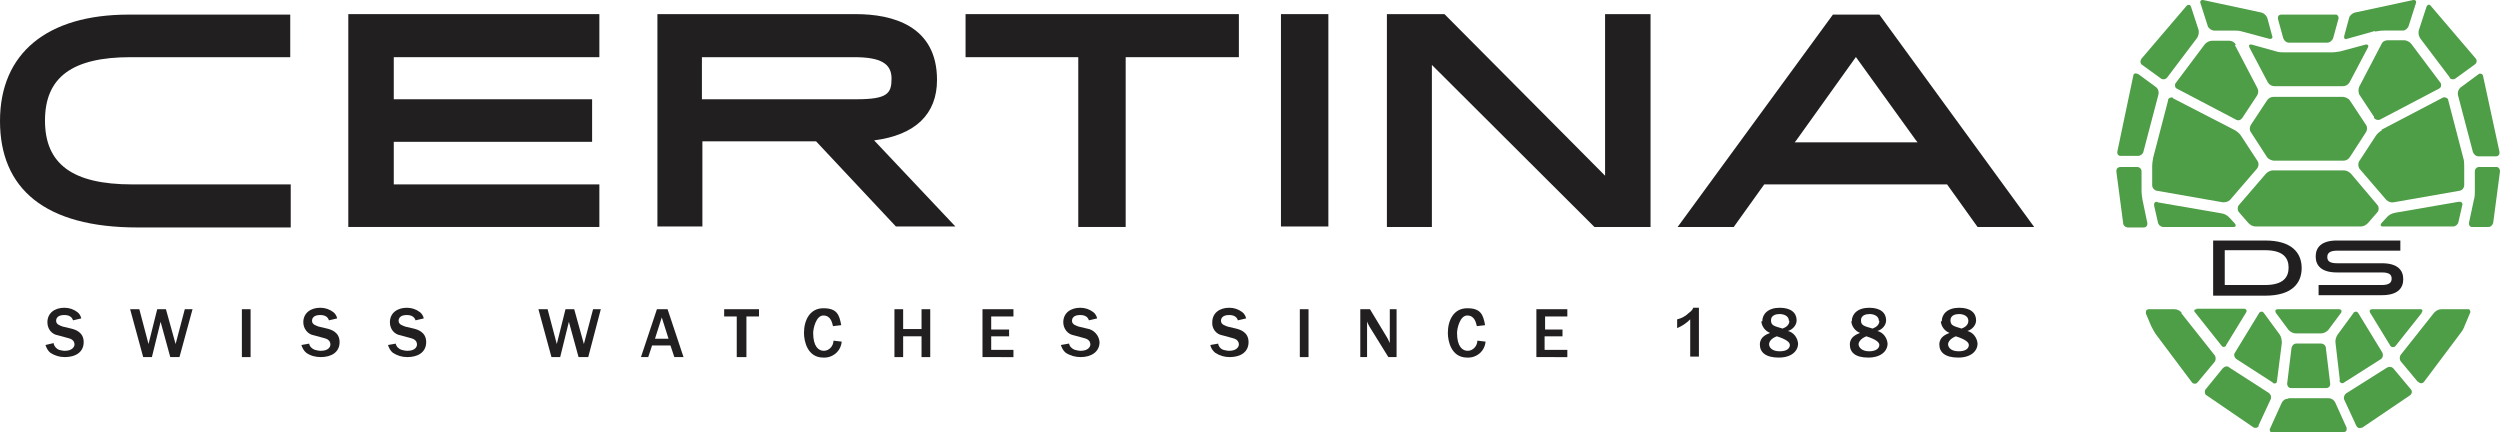 <?xml version="1.0" encoding="UTF-8" standalone="no"?>
<svg
   id="Calque_1"
   version="1.1"
   viewBox="0 0 516.8 89.364"
   sodipodi:docname="certina-logo.svg"
   width="516.8"
   height="89.364"
   inkscape:version="1.3.2 (091e20e, 2023-11-25, custom)"
   xmlns:inkscape="http://www.inkscape.org/namespaces/inkscape"
   xmlns:sodipodi="http://sodipodi.sourceforge.net/DTD/sodipodi-0.dtd"
   xmlns="http://www.w3.org/2000/svg"
   xmlns:svg="http://www.w3.org/2000/svg">
  <sodipodi:namedview
     id="namedview56"
     pagecolor="#505050"
     bordercolor="#eeeeee"
     borderopacity="1"
     inkscape:showpageshadow="0"
     inkscape:pageopacity="0"
     inkscape:pagecheckerboard="0"
     inkscape:deskcolor="#505050"
     inkscape:zoom="4.5609305"
     inkscape:cx="260.25391"
     inkscape:cy="45.275849"
     inkscape:window-width="3840"
     inkscape:window-height="2126"
     inkscape:window-x="-11"
     inkscape:window-y="-11"
     inkscape:window-maximized="1"
     inkscape:current-layer="Calque_1" />
  <!-- Generator: Adobe Illustrator 29.5.1, SVG Export Plug-In . SVG Version: 2.1.0 Build 141)  -->
  <defs
     id="defs1">
    <style
       id="style1">
      .st0 {
        fill: #221f20;
      }

      .st1 {
        fill: #4e9d47;
      }
    </style>
  </defs>
  <g
     id="Sign"
     transform="translate(-36.3,-10.081)">
    <path
       class="st0"
       d="m 493.8,59.8 h 10.8 c 5.4,0 7.5,2.5 7.5,5.7 0,3.2 -2.1,5.7 -7.5,5.7 H 493.8 V 59.9 Z m 2.4,2.1 V 69 h 8.3 c 3.8,0 4.9,-1.6 4.9,-3.6 0,-2 -1.1,-3.6 -4.9,-3.6 h -8.3 z"
       id="path1" />
    <path
       class="st0"
       d="m 515.6,69 h 13.1 c 1.6,0 2,-0.6 2,-1.3 0,-0.7 -0.3,-1.3 -2,-1.3 h -9.3 c -3.2,0 -4.4,-1.4 -4.4,-3.3 0,-1.9 1.2,-3.3 4.4,-3.3 h 13.1 v 2.1 h -13.1 c -1.6,0 -2,0.6 -2,1.3 0,0.7 0.3,1.3 2,1.3 h 9.3 c 3.2,0 4.4,1.4 4.4,3.3 0,1.9 -1.2,3.3 -4.4,3.3 h -13.1 z"
       id="path2" />
    <path
       class="st1"
       d="m 536.2,89 c 0.2,0.3 0.7,0.4 1,0.2 0,0 0.1,-0.1 0.2,-0.2 l 7.5,-10 c 0.4,-0.5 0.7,-1 0.9,-1.6 l 1.1,-2.6 c 0.2,-0.3 0,-0.6 -0.2,-0.8 -0.1,0 -0.2,0 -0.4,0 H 541 c -0.6,0 -1.1,0.3 -1.5,0.7 l -6.9,8.7 c -0.3,0.4 -0.3,1 0,1.4 l 3.5,4.2 z"
       id="path3" />
    <path
       class="st1"
       d="m 521.3,91.4 c -0.4,0.3 -0.6,0.9 -0.4,1.3 l 2.5,5.4 c 0.2,0.4 0.6,0.6 1,0.4 0,0 0.1,0 0.2,0 l 9.9,-6.7 c 0.4,-0.3 0.5,-0.8 0.2,-1.2 0,0 0,0 0,0 l -3.6,-4.3 c -0.3,-0.4 -0.9,-0.5 -1.4,-0.2 z"
       id="path4" />
    <path
       class="st1"
       d="m 536.9,74.7 c 0.3,-0.4 0.2,-0.7 -0.3,-0.7 h -9.9 c -0.5,0 -0.7,0.4 -0.4,0.8 l 4.1,6.7 c 0.1,0.3 0.5,0.4 0.8,0.3 0.1,0 0.2,-0.1 0.3,-0.2 l 5.4,-6.8 z"
       id="path5" />
    <path
       class="st1"
       d="m 519.9,88.7 c 0,0.3 0.2,0.5 0.5,0.6 0.1,0 0.3,0 0.4,-0.1 l 7.7,-4.9 c 0.4,-0.3 0.5,-0.8 0.3,-1.3 l -5,-8.2 c -0.2,-0.3 -0.5,-0.4 -0.8,-0.2 0,0 -0.2,0.1 -0.2,0.2 l -3.3,4.5 c -0.3,0.5 -0.5,1.1 -0.4,1.7 l 0.9,7.7 z"
       id="path6" />
    <path
       class="st1"
       d="M 487.3,74.7 C 486.9,74.3 486.4,74 485.8,74 h -5.3 c -0.3,0 -0.6,0.2 -0.6,0.5 0,0.1 0,0.3 0,0.4 l 1.1,2.6 c 0.3,0.6 0.6,1.1 0.9,1.6 l 7.5,10 c 0.2,0.3 0.7,0.4 1,0.2 0,0 0.1,-0.1 0.2,-0.2 l 3.5,-4.2 c 0.3,-0.4 0.3,-1 0,-1.4 l -6.9,-8.7 z"
       id="path7" />
    <path
       class="st1"
       d="m 497.2,86 c -0.5,-0.3 -1,-0.2 -1.4,0.2 l -3.5,4.3 c -0.3,0.3 -0.3,0.9 0,1.2 0,0 0,0 0,0 l 9.8,6.7 c 0.3,0.2 0.8,0.2 1.1,-0.2 0,0 0,-0.1 0,-0.2 l 2.5,-5.4 c 0.2,-0.5 0,-1 -0.4,-1.3 l -8.4,-5.4 z"
       id="path8" />
    <path
       class="st1"
       d="m 490.4,74 c -0.5,0 -0.7,0.3 -0.3,0.7 l 5.4,6.8 c 0.2,0.3 0.5,0.4 0.8,0.2 0.1,0 0.2,-0.2 0.2,-0.3 l 4.1,-6.7 c 0.3,-0.4 0,-0.8 -0.4,-0.8 h -9.9 z"
       id="path9" />
    <path
       class="st1"
       d="m 506.1,89.2 c 0.2,0.2 0.6,0.2 0.8,0 0,-0.1 0.1,-0.2 0.1,-0.4 l 1,-7.8 c 0,-0.6 -0.1,-1.2 -0.4,-1.7 l -3.3,-4.5 c -0.2,-0.3 -0.5,-0.4 -0.8,-0.2 0,0 -0.2,0.1 -0.2,0.2 l -5,8.2 c -0.3,0.4 -0.1,1 0.3,1.3 l 7.6,4.9 z"
       id="path10" />
    <path
       class="st1"
       d="m 516.1,79 c 0.6,0 1.1,-0.3 1.5,-0.7 l 2.6,-3.5 c 0.3,-0.4 0.1,-0.8 -0.4,-0.8 h -12.6 c -0.5,0 -0.7,0.3 -0.4,0.8 l 2.6,3.5 c 0.4,0.4 0.9,0.7 1.5,0.7 h 5.3 z"
       id="path11" />
    <path
       class="st1"
       d="m 511,81.1 c -0.5,0 -0.9,0.4 -1,0.9 l -0.9,7.4 c 0,0.4 0.2,0.8 0.7,0.9 0,0 0,0 0.1,0 h 7.3 c 0.4,0 0.8,-0.3 0.8,-0.8 0,0 0,0 0,-0.1 L 517.1,82 c 0,-0.5 -0.5,-0.9 -1,-0.9 z"
       id="path12" />
    <path
       class="st1"
       d="m 509.3,92.5 c -0.6,0 -1,0.3 -1.3,0.8 l -2.4,5.3 c -0.2,0.2 -0.1,0.6 0.1,0.8 0.1,0 0.3,0.1 0.4,0 h 14.7 c 0.3,0 0.6,-0.2 0.6,-0.5 0,-0.1 0,-0.3 0,-0.4 L 519,93.2 c -0.3,-0.5 -0.8,-0.8 -1.3,-0.8 h -8.3 z"
       id="path13" />
    <path
       class="st1"
       d="m 527.3,16.6 c 0.6,-0.1 1.2,-0.2 1.8,-0.2 h 3.9 c 0.5,0 1,-0.4 1.2,-0.9 l 1.5,-4.7 c 0.2,-0.5 -0.1,-0.8 -0.6,-0.7 L 523,12.7 c -0.5,0.2 -1,0.6 -1.1,1.1 l -1,3.7 c -0.1,0.5 0.1,0.8 0.6,0.6 l 5.7,-1.6 z"
       id="path14" />
    <path
       class="st1"
       d="m 542.6,26.1 c 0.3,0.4 0.9,0.5 1.3,0.2 l 4,-2.9 c 0.4,-0.3 0.5,-0.8 0.2,-1.2 0,0 0,0 0,0 l -9.3,-10.9 c -0.3,-0.4 -0.7,-0.3 -0.9,0.2 l -1.6,4.9 c -0.1,0.6 0,1.1 0.3,1.6 l 6.2,8.2 z"
       id="path15" />
    <path
       class="st1"
       d="m 552.3,42.4 c 0.4,0 0.7,-0.3 0.7,-0.7 0,0 0,-0.1 0,-0.2 l -3.4,-15.7 c 0,-0.3 -0.3,-0.5 -0.6,-0.5 -0.1,0 -0.2,0 -0.3,0.1 l -3.8,2.8 c -0.4,0.4 -0.6,0.9 -0.5,1.5 l 3.1,11.8 c 0.2,0.5 0.6,0.9 1.2,0.9 h 3.7 z"
       id="path16" />
    <path
       class="st1"
       d="m 548.8,44.6 c -0.5,0 -0.9,0.4 -0.9,0.9 v 4.1 c 0,0.6 0,1.2 -0.2,1.8 l -1,4.7 c -0.1,0.4 0.1,0.8 0.5,0.9 0,0 0.1,0 0.2,0 h 3.3 c 0.5,0 0.9,-0.4 1,-0.9 l 1.4,-10.6 c 0,-0.4 -0.2,-0.8 -0.6,-0.9 0,0 -0.1,0 -0.2,0 z"
       id="path17" />
    <path
       class="st1"
       d="m 531.3,54.1 c -0.6,0.1 -1.1,0.4 -1.5,0.8 l -1.2,1.3 c -0.3,0.4 -0.2,0.7 0.3,0.7 h 14.5 c 0.5,0 1,-0.4 1.1,-0.9 l 0.8,-3.5 c 0.1,-0.3 0,-0.6 -0.4,-0.7 -0.1,0 -0.2,0 -0.4,0 l -13.3,2.3 z"
       id="path18" />
    <path
       class="st1"
       d="m 528.7,37 c -0.5,0.3 -1,0.7 -1.3,1.2 l -3.4,5.2 c -0.3,0.5 -0.2,1.1 0,1.5 l 5.6,6.5 c 0.4,0.4 1,0.6 1.5,0.5 l 13.7,-2.4 c 0.5,-0.1 0.9,-0.6 0.9,-1.1 v -3.9 c 0,-0.6 0,-1.2 -0.2,-1.8 l -3.1,-11.9 c 0,-0.4 -0.5,-0.6 -0.8,-0.6 0,0 -0.1,0 -0.2,0 l -12.8,6.7 z"
       id="path19" />
    <path
       class="st1"
       d="m 527,34.4 c 0.3,0.4 0.8,0.6 1.3,0.4 l 12.2,-6.4 c 0.4,-0.2 0.5,-0.6 0.4,-1 0,0 0,-0.1 -0.1,-0.2 l -6,-8 c -0.3,-0.4 -0.8,-0.7 -1.4,-0.8 h -3.5 c -0.6,0 -1.1,0.3 -1.3,0.8 L 524,28 c -0.2,0.5 -0.2,1.1 0,1.6 l 3.1,4.7 z"
       id="path20" />
    <path
       class="st1"
       d="m 498,16.4 c 0.6,0 1.2,0 1.8,0.2 l 5.6,1.5 c 0.5,0.1 0.8,-0.2 0.6,-0.6 l -1,-3.7 c -0.2,-0.5 -0.6,-0.9 -1.1,-1.1 l -12.1,-2.6 c -0.5,-0.1 -0.8,0.2 -0.6,0.7 l 1.5,4.7 c 0.2,0.5 0.7,0.8 1.2,0.9 z"
       id="path21" />
    <path
       class="st1"
       d="m 489.2,11.5 c 0,-0.3 -0.3,-0.5 -0.5,-0.4 -0.2,0 -0.3,0.1 -0.4,0.2 L 479,22.2 c -0.3,0.4 -0.3,0.9 0,1.2 0,0 0,0 0,0 l 4,2.9 c 0.4,0.3 1,0.2 1.3,-0.2 l 6.2,-8.2 c 0.3,-0.5 0.4,-1.1 0.3,-1.6 l -1.6,-4.9 z"
       id="path22" />
    <path
       class="st1"
       d="m 478.2,25.4 c -0.2,-0.2 -0.6,-0.2 -0.8,0 0,0 -0.1,0.2 -0.1,0.3 L 474,41.4 c -0.1,0.4 0.1,0.8 0.5,0.9 0,0 0.1,0 0.2,0 h 3.6 c 0.5,0 1,-0.4 1.1,-0.9 l 3.1,-11.8 c 0.1,-0.5 0,-1.1 -0.5,-1.5 l -3.8,-2.8 z"
       id="path23" />
    <path
       class="st1"
       d="m 479,45.5 c 0,-0.5 -0.4,-0.9 -0.9,-0.9 h -3.5 c -0.4,0 -0.8,0.3 -0.8,0.8 0,0 0,0.1 0,0.2 l 1.4,10.6 c 0,0.5 0.5,0.9 1,0.9 h 3.3 c 0.4,0 0.7,-0.3 0.7,-0.7 0,0 0,-0.1 0,-0.2 l -1,-4.8 C 479.1,50.8 479,50.2 479,49.6 v -3.9 z"
       id="path24" />
    <path
       class="st1"
       d="m 482.3,51.8 c -0.3,0 -0.6,0 -0.7,0.4 0,0.1 0,0.2 0,0.4 l 0.8,3.5 c 0.1,0.5 0.6,0.9 1.1,0.9 H 498 c 0.5,0 0.6,-0.3 0.3,-0.7 L 497.1,55 c -0.4,-0.4 -0.9,-0.7 -1.5,-0.8 l -13.3,-2.3 z"
       id="path25" />
    <path
       class="st1"
       d="m 485.5,30.3 c -0.3,-0.2 -0.8,0 -1,0.3 0,0 0,0.1 0,0.2 l -3.1,11.9 c -0.1,0.6 -0.2,1.2 -0.2,1.8 v 3.9 c 0,0.5 0.4,1 0.9,1.1 l 13.7,2.4 c 0.6,0 1.1,-0.1 1.5,-0.5 l 5.6,-6.5 c 0.3,-0.4 0.4,-1 0.1,-1.5 l -3.4,-5.2 c -0.3,-0.5 -0.8,-0.9 -1.3,-1.2 l -12.8,-6.6 z"
       id="path26" />
    <path
       class="st1"
       d="m 498.5,19.3 c -0.3,-0.5 -0.8,-0.8 -1.4,-0.8 h -3.5 c -0.6,0 -1.1,0.3 -1.5,0.7 l -6,8 c -0.3,0.3 -0.2,0.8 0,1.1 0,0 0.1,0 0.2,0.1 l 12.2,6.4 c 0.5,0.3 1,0.1 1.3,-0.3 l 3.1,-4.7 c 0.3,-0.5 0.3,-1.1 0,-1.6 l -4.6,-8.8 z"
       id="path27" />
    <path
       class="st1"
       d="m 517.4,18.9 c 0.5,0 1,-0.4 1.2,-0.9 l 1.1,-4 c 0.1,-0.3 0,-0.7 -0.4,-0.9 0,0 -0.2,0 -0.3,0 h -11.1 c -0.4,0 -0.7,0.2 -0.7,0.6 0,0 0,0.2 0,0.3 l 1.1,4 c 0.2,0.5 0.6,0.9 1.2,0.9 z"
       id="path28" />
    <path
       class="st1"
       d="m 520.6,27.9 c 0.6,0 1.1,-0.3 1.4,-0.8 l 3.8,-7.2 c 0.2,-0.4 0,-0.7 -0.5,-0.6 l -5.2,1.4 c -0.6,0.1 -1.2,0.2 -1.8,0.2 h -9.7 c -0.6,0 -1.2,0 -1.8,-0.2 l -5,-1.4 c -0.5,-0.1 -0.7,0.1 -0.5,0.6 l 3.8,7.2 c 0.3,0.5 0.8,0.8 1.4,0.8 h 14.2 z"
       id="path29" />
    <path
       class="st1"
       d="m 522.1,30.9 c -0.3,-0.5 -0.9,-0.7 -1.4,-0.8 h -14.4 c -0.6,0 -1.1,0.3 -1.4,0.8 l -3.3,5 c -0.3,0.5 -0.3,1.1 0,1.5 l 3.3,5.1 c 0.3,0.5 0.9,0.7 1.4,0.8 h 14.4 c 0.6,0 1.1,-0.3 1.4,-0.8 l 3.3,-5.1 c 0.3,-0.5 0.3,-1.1 0,-1.5 z"
       id="path30" />
    <path
       class="st1"
       d="m 522.3,46 c -0.4,-0.4 -0.9,-0.7 -1.5,-0.7 h -14.6 c -0.6,0 -1.1,0.3 -1.5,0.7 l -5.6,6.5 c -0.3,0.4 -0.3,1 0,1.4 l 2,2.3 c 0.4,0.4 0.9,0.7 1.5,0.7 h 21.7 c 0.6,0 1.1,-0.3 1.5,-0.7 l 2,-2.3 c 0.3,-0.4 0.3,-1 0,-1.4 z"
       id="path31" />
  </g>
  <g
     id="Claim_VEKT"
     transform="translate(-36.3,-10.081)">
    <path
       class="st0"
       d="m 47.4,81.1 c 0.1,0.6 0.6,1.1 1.1,1.3 0.4,0.1 0.8,0.2 1.2,0.2 1.6,0 2,-0.9 2,-1.3 0,-0.9 -0.8,-1.2 -1.2,-1.3 l -2.2,-0.6 c -1.3,-0.2 -2.2,-1.3 -2.2,-2.7 0,-1.9 1.5,-3 3.5,-3 1,0 1.9,0.3 2.7,0.9 0.4,0.3 0.7,0.8 0.8,1.3 l -1.7,0.4 C 51.3,76 51,75.2 49.6,75.2 c -1.4,0 -1.7,0.7 -1.7,1.2 0,0.8 0.9,1 1.4,1.2 L 51,78 c 0.8,0.2 2.6,0.7 2.6,2.8 0,2.1 -1.7,3.1 -3.9,3.1 -1.1,0 -2.1,-0.3 -3,-0.9 -0.5,-0.4 -0.8,-1 -1,-1.6 L 47.4,81 Z"
       id="path32" />
    <path
       class="st0"
       d="m 73.4,83.9 h -1.9 l -2,-7.3 -1.8,7.3 H 65.9 L 63.2,74 h 1.9 L 67,81.2 68.8,74 h 1.8 l 2,7.2 1.9,-7.2 h 1.6 z"
       id="path33" />
    <path
       class="st0"
       d="M 86.3,83.9 V 74 h 1.8 v 9.9 z"
       id="path34" />
    <path
       class="st0"
       d="m 100.2,81.1 c 0.1,0.6 0.6,1.1 1.2,1.3 0.4,0.1 0.8,0.2 1.2,0.2 1.7,0 2,-0.9 2,-1.3 0,-0.9 -0.8,-1.2 -1.2,-1.3 l -2.2,-0.6 C 99.9,79.2 99,78 99,76.7 c 0,-1.9 1.5,-3 3.5,-3 1,0 1.9,0.3 2.7,0.9 0.4,0.3 0.7,0.8 0.8,1.3 l -1.7,0.4 c -0.1,-0.3 -0.4,-1.1 -1.8,-1.1 -1.4,0 -1.7,0.7 -1.7,1.2 0,0.8 0.9,1 1.4,1.2 l 1.7,0.4 c 0.8,0.2 2.6,0.7 2.6,2.8 0,2.1 -1.7,3.1 -3.9,3.1 -1.1,0 -2.2,-0.3 -3,-0.9 -0.5,-0.4 -0.8,-1 -1,-1.6 l 1.7,-0.3 z"
       id="path35" />
    <path
       class="st0"
       d="m 118.1,81.1 c 0.1,0.6 0.6,1.1 1.2,1.3 0.4,0.1 0.8,0.2 1.2,0.2 1.7,0 2,-0.9 2,-1.3 0,-0.9 -0.8,-1.2 -1.2,-1.3 l -2.2,-0.6 c -1.3,-0.2 -2.2,-1.3 -2.2,-2.7 0,-1.9 1.5,-3 3.5,-3 1,0 1.9,0.3 2.7,0.9 0.4,0.3 0.7,0.8 0.8,1.3 l -1.7,0.4 c -0.1,-0.3 -0.4,-1.1 -1.8,-1.1 -1.4,0 -1.7,0.7 -1.7,1.2 0,0.8 0.9,1 1.4,1.2 l 1.7,0.4 c 0.8,0.2 2.6,0.7 2.6,2.8 0,2.1 -1.7,3.1 -3.9,3.1 -1.1,0 -2.1,-0.3 -3,-0.9 -0.5,-0.4 -0.8,-1 -1,-1.6 l 1.7,-0.3 z"
       id="path36" />
    <path
       class="st0"
       d="m 157.8,83.9 h -1.9 l -2,-7.3 -1.8,7.3 h -1.8 L 147.6,74 h 1.9 l 1.9,7.2 1.8,-7.2 h 1.8 l 2,7.2 1.9,-7.2 h 1.6 l -2.6,9.9 z"
       id="path37" />
    <path
       class="st0"
       d="m 177.6,83.9 h -1.9 l -0.8,-2.4 h -3.8 l -0.8,2.4 h -1.5 l 3.3,-9.9 h 2.2 z m -3.1,-3.8 -1.4,-4.4 -1.4,4.4 h 2.9 z"
       id="path38" />
    <path
       class="st0"
       d="M 188.6,83.9 V 75.5 H 186 V 74 h 7.2 v 1.5 h -2.6 v 8.4 h -1.9 z"
       id="path39" />
    <path
       class="st0"
       d="m 210.3,80.6 c -0.1,2 -1.8,3.5 -3.8,3.4 -3.3,0 -4,-3.4 -4,-5.1 0,-2.6 1.2,-5.1 4,-5.1 2.8,0 3.3,1.3 3.7,3.5 l -1.7,0.2 c -0.2,-0.8 -0.5,-2.2 -2,-2.2 -1.5,0 -2.1,2.7 -2.1,3.6 0,2.8 1.1,3.7 2.2,3.7 1.1,0 2,-1 2,-2.1 l 1.7,0.2 z"
       id="path40" />
    <path
       class="st0"
       d="m 228.6,83.9 h -1.8 V 79.6 H 223 v 4.3 h -1.8 V 74 h 1.8 v 4.1 h 3.8 V 74 h 1.8 z"
       id="path41" />
    <path
       class="st0"
       d="M 239.4,83.9 V 74 h 6.4 v 1.5 h -4.6 v 2.7 h 3.7 v 1.4 h -3.7 v 2.8 h 4.6 v 1.5 z"
       id="path42" />
    <path
       class="st0"
       d="m 257.3,81.1 c 0.1,0.6 0.6,1.1 1.2,1.3 0.4,0.1 0.8,0.2 1.2,0.2 1.6,0 2,-0.9 2,-1.3 0,-0.9 -0.8,-1.2 -1.2,-1.3 l -2.2,-0.6 c -1.3,-0.2 -2.2,-1.4 -2.2,-2.7 0,-1.9 1.5,-3 3.5,-3 1,0 1.9,0.3 2.7,0.9 0.4,0.3 0.7,0.8 0.8,1.3 l -1.7,0.4 c -0.1,-0.3 -0.4,-1.1 -1.8,-1.1 -1.4,0 -1.7,0.7 -1.7,1.2 0,0.8 0.9,1 1.4,1.2 L 261,78 c 1.4,0.2 2.5,1.4 2.6,2.8 0,2 -1.7,3.1 -3.9,3.1 -1.1,0 -2.2,-0.3 -3.1,-0.9 -0.5,-0.4 -0.8,-1 -1,-1.6 z"
       id="path43" />
    <path
       class="st0"
       d="m 288.1,81.1 c 0.1,0.6 0.5,1.1 1.1,1.3 0.4,0.1 0.8,0.2 1.2,0.2 1.6,0 2,-0.9 2,-1.3 0,-0.9 -0.8,-1.2 -1.2,-1.3 L 289,79.4 c -1.3,-0.2 -2.2,-1.4 -2.1,-2.7 0,-1.9 1.5,-3 3.5,-3 1,0 1.9,0.3 2.7,0.9 0.4,0.3 0.7,0.8 0.8,1.3 l -1.7,0.4 c -0.1,-0.3 -0.4,-1.1 -1.8,-1.1 -1.4,0 -1.7,0.7 -1.7,1.2 0,0.8 0.9,1 1.4,1.2 l 1.7,0.4 c 0.8,0.2 2.6,0.7 2.6,2.8 0,2.1 -1.7,3.1 -3.9,3.1 -1.1,0 -2.1,-0.3 -3,-0.9 -0.5,-0.4 -0.9,-1 -1,-1.6 l 1.7,-0.3 z"
       id="path44" />
    <path
       class="st0"
       d="M 305,83.9 V 74 h 1.8 v 9.9 z"
       id="path45" />
    <path
       class="st0"
       d="m 324.9,83.9 h -1.6 l -3.9,-6.3 c -0.1,-0.2 -0.5,-0.9 -0.5,-1.1 v 7.4 h -1.4 V 74 h 2 l 3.5,5.8 c 0,0 0.3,0.5 0.6,1.2 v -7 h 1.4 v 9.9 z"
       id="path46" />
    <path
       class="st0"
       d="m 343.4,80.6 c -0.1,2 -1.8,3.5 -3.8,3.4 -3.3,0 -4,-3.4 -4,-5.1 0,-2.6 1.2,-5.1 4,-5.1 2.8,0 3.3,1.3 3.7,3.5 l -1.7,0.2 c -0.2,-0.8 -0.5,-2.2 -2,-2.2 -1.5,0 -2.1,2.7 -2.1,3.6 0,2.8 1.1,3.7 2.2,3.7 1.1,0 2,-1 2,-2.1 l 1.7,0.2 z"
       id="path47" />
    <path
       class="st0"
       d="M 353.9,83.9 V 74 h 6.4 v 1.5 h -4.6 v 2.7 h 3.6 v 1.4 h -3.7 v 2.8 h 4.7 v 1.5 z"
       id="path48" />
    <path
       class="st0"
       d="m 386.3,73.8 c -0.2,0.4 -0.5,0.7 -0.8,0.9 -0.7,0.7 -1.6,1.2 -2.5,1.4 v 1.8 c 1,-0.4 1.9,-1 2.7,-1.8 v 7.7 h 1.8 V 73.7 h -1.2 z"
       id="path49" />
    <path
       class="st0"
       d="m 400.6,76.5 c 0,-1.5 1.2,-2.8 3.6,-2.8 2.4,0 3.5,1.1 3.5,2.6 0,1 -0.8,1.9 -1.8,2.2 1.2,0.3 2,1.4 2.1,2.6 0,1.5 -1.3,2.9 -4,2.9 -2.7,0 -3.9,-1.1 -3.9,-2.7 0,-1.6 1.4,-2.1 2.1,-2.4 -1,-0.4 -1.7,-1.3 -1.8,-2.4 z m 1.4,4.7 c 0,0.7 0.6,1.5 2.2,1.5 1.6,0 2.1,-0.7 2.1,-1.3 0,-0.6 -0.8,-1.2 -2.7,-1.8 -1.3,0.5 -1.6,1.2 -1.6,1.7 z m 4.1,-4.8 c 0,-1.1 -1.2,-1.4 -1.9,-1.4 -0.7,0 -1.8,0.2 -1.8,1.3 0,1.1 0.7,1.2 2.4,1.7 0.5,-0.2 1.4,-0.6 1.4,-1.6 v 0 z"
       id="path50" />
    <path
       class="st0"
       d="m 419.1,76.5 c 0,-1.5 1.2,-2.8 3.6,-2.8 2.4,0 3.5,1.1 3.5,2.6 0,1 -0.8,1.9 -1.8,2.2 1.2,0.3 2,1.4 2.1,2.6 0,1.5 -1.3,2.9 -4,2.9 -2.7,0 -3.8,-1.1 -3.8,-2.7 0,-1.6 1.4,-2.1 2.1,-2.4 -1,-0.4 -1.7,-1.3 -1.8,-2.4 z m 1.4,4.7 c 0,0.7 0.7,1.5 2.2,1.5 1.5,0 2.1,-0.7 2.1,-1.3 0,-0.6 -0.8,-1.2 -2.7,-1.8 -1.2,0.5 -1.6,1.2 -1.6,1.7 z m 4.2,-4.8 c 0,-1.1 -1.2,-1.4 -1.9,-1.4 -0.7,0 -1.8,0.2 -1.8,1.3 0,1.1 0.7,1.2 2.4,1.7 0.5,-0.2 1.4,-0.6 1.4,-1.6 z"
       id="path51" />
    <path
       class="st0"
       d="m 437.7,76.5 c 0,-1.5 1.2,-2.8 3.6,-2.8 2.4,0 3.5,1.1 3.5,2.6 0,1 -0.8,1.9 -1.8,2.2 1.2,0.3 2,1.4 2.1,2.6 0,1.5 -1.3,2.9 -4,2.9 -2.7,0 -3.9,-1.1 -3.9,-2.7 0,-1.6 1.4,-2.1 2.1,-2.4 -1,-0.4 -1.7,-1.3 -1.8,-2.4 z m 1.3,4.7 c 0,0.7 0.6,1.5 2.2,1.5 1.6,0 2.1,-0.7 2.1,-1.3 0,-0.6 -0.8,-1.2 -2.7,-1.8 -1.2,0.5 -1.6,1.2 -1.6,1.7 z m 4.2,-4.8 c 0,-1.1 -1.2,-1.4 -1.9,-1.4 -0.7,0 -1.8,0.2 -1.8,1.3 0,1.1 0.7,1.2 2.3,1.7 0.5,-0.2 1.4,-0.6 1.4,-1.6 z"
       id="path52" />
  </g>
  <g
     id="Certina"
     transform="translate(-36.3,-10.081)">
    <rect
       class="st0"
       x="301.1"
       y="13"
       width="9.8"
       height="43.9"
       id="rect52" />
    <polygon
       class="st0"
       points="334.9,13 334.8,13 323,13 323,57 332.3,57 332.3,23.5 365.9,57 366,57 377.5,57 377.5,13 368.1,13 368.1,46.4 "
       id="polygon52" />
    <polygon
       class="st0"
       points="259.2,21.9 259.2,57 269,57 269,21.9 292.4,21.9 292.4,13 235.9,13 235.9,21.9 "
       id="polygon53" />
    <polygon
       class="st0"
       points="108.3,13 108.3,57 160.2,57 160.2,48.2 117.7,48.2 117.7,39.4 158.7,39.4 158.7,30.6 117.7,30.6 117.7,21.9 160.2,21.9 160.2,13 "
       id="polygon54" />
    <path
       class="st0"
       d="M 217,39.1 C 225.5,38 230,33.7 230,26.6 230,15.4 220.8,13 213.2,13 h -41 v 43.9 h 9.3 V 39.3 H 205 l 16.5,17.6 h 12.3 z M 181.5,21.9 h 31.4 c 5.4,0 7.7,1.3 7.7,4.4 0,3.1 -0.8,4.3 -7.3,4.3 h -31.9 v -8.7 z"
       id="path54" />
    <path
       class="st0"
       d="m 63.3,21.9 h 33 V 13.1 H 62.9 c -16.9,0 -26.6,8 -26.6,22 0,14 9.3,22 28.4,22 H 96.4 V 48.2 H 63.6 c -12.3,0 -18,-4.2 -18,-13.2 0,-9 5.7,-13.1 17.7,-13.1 z"
       id="path55" />
    <path
       class="st0"
       d="m 445.2,57 h 11.6 l -32,-43.9 h -9.6 L 383.1,57 h 11.6 l 6.3,-8.8 h 37.8 l 6.3,8.8 z m -25.3,-35.2 12.4,17.2 0.4,0.5 H 407.3 L 407.7,39 420,21.8 Z"
       id="path56" />
  </g>
</svg>
